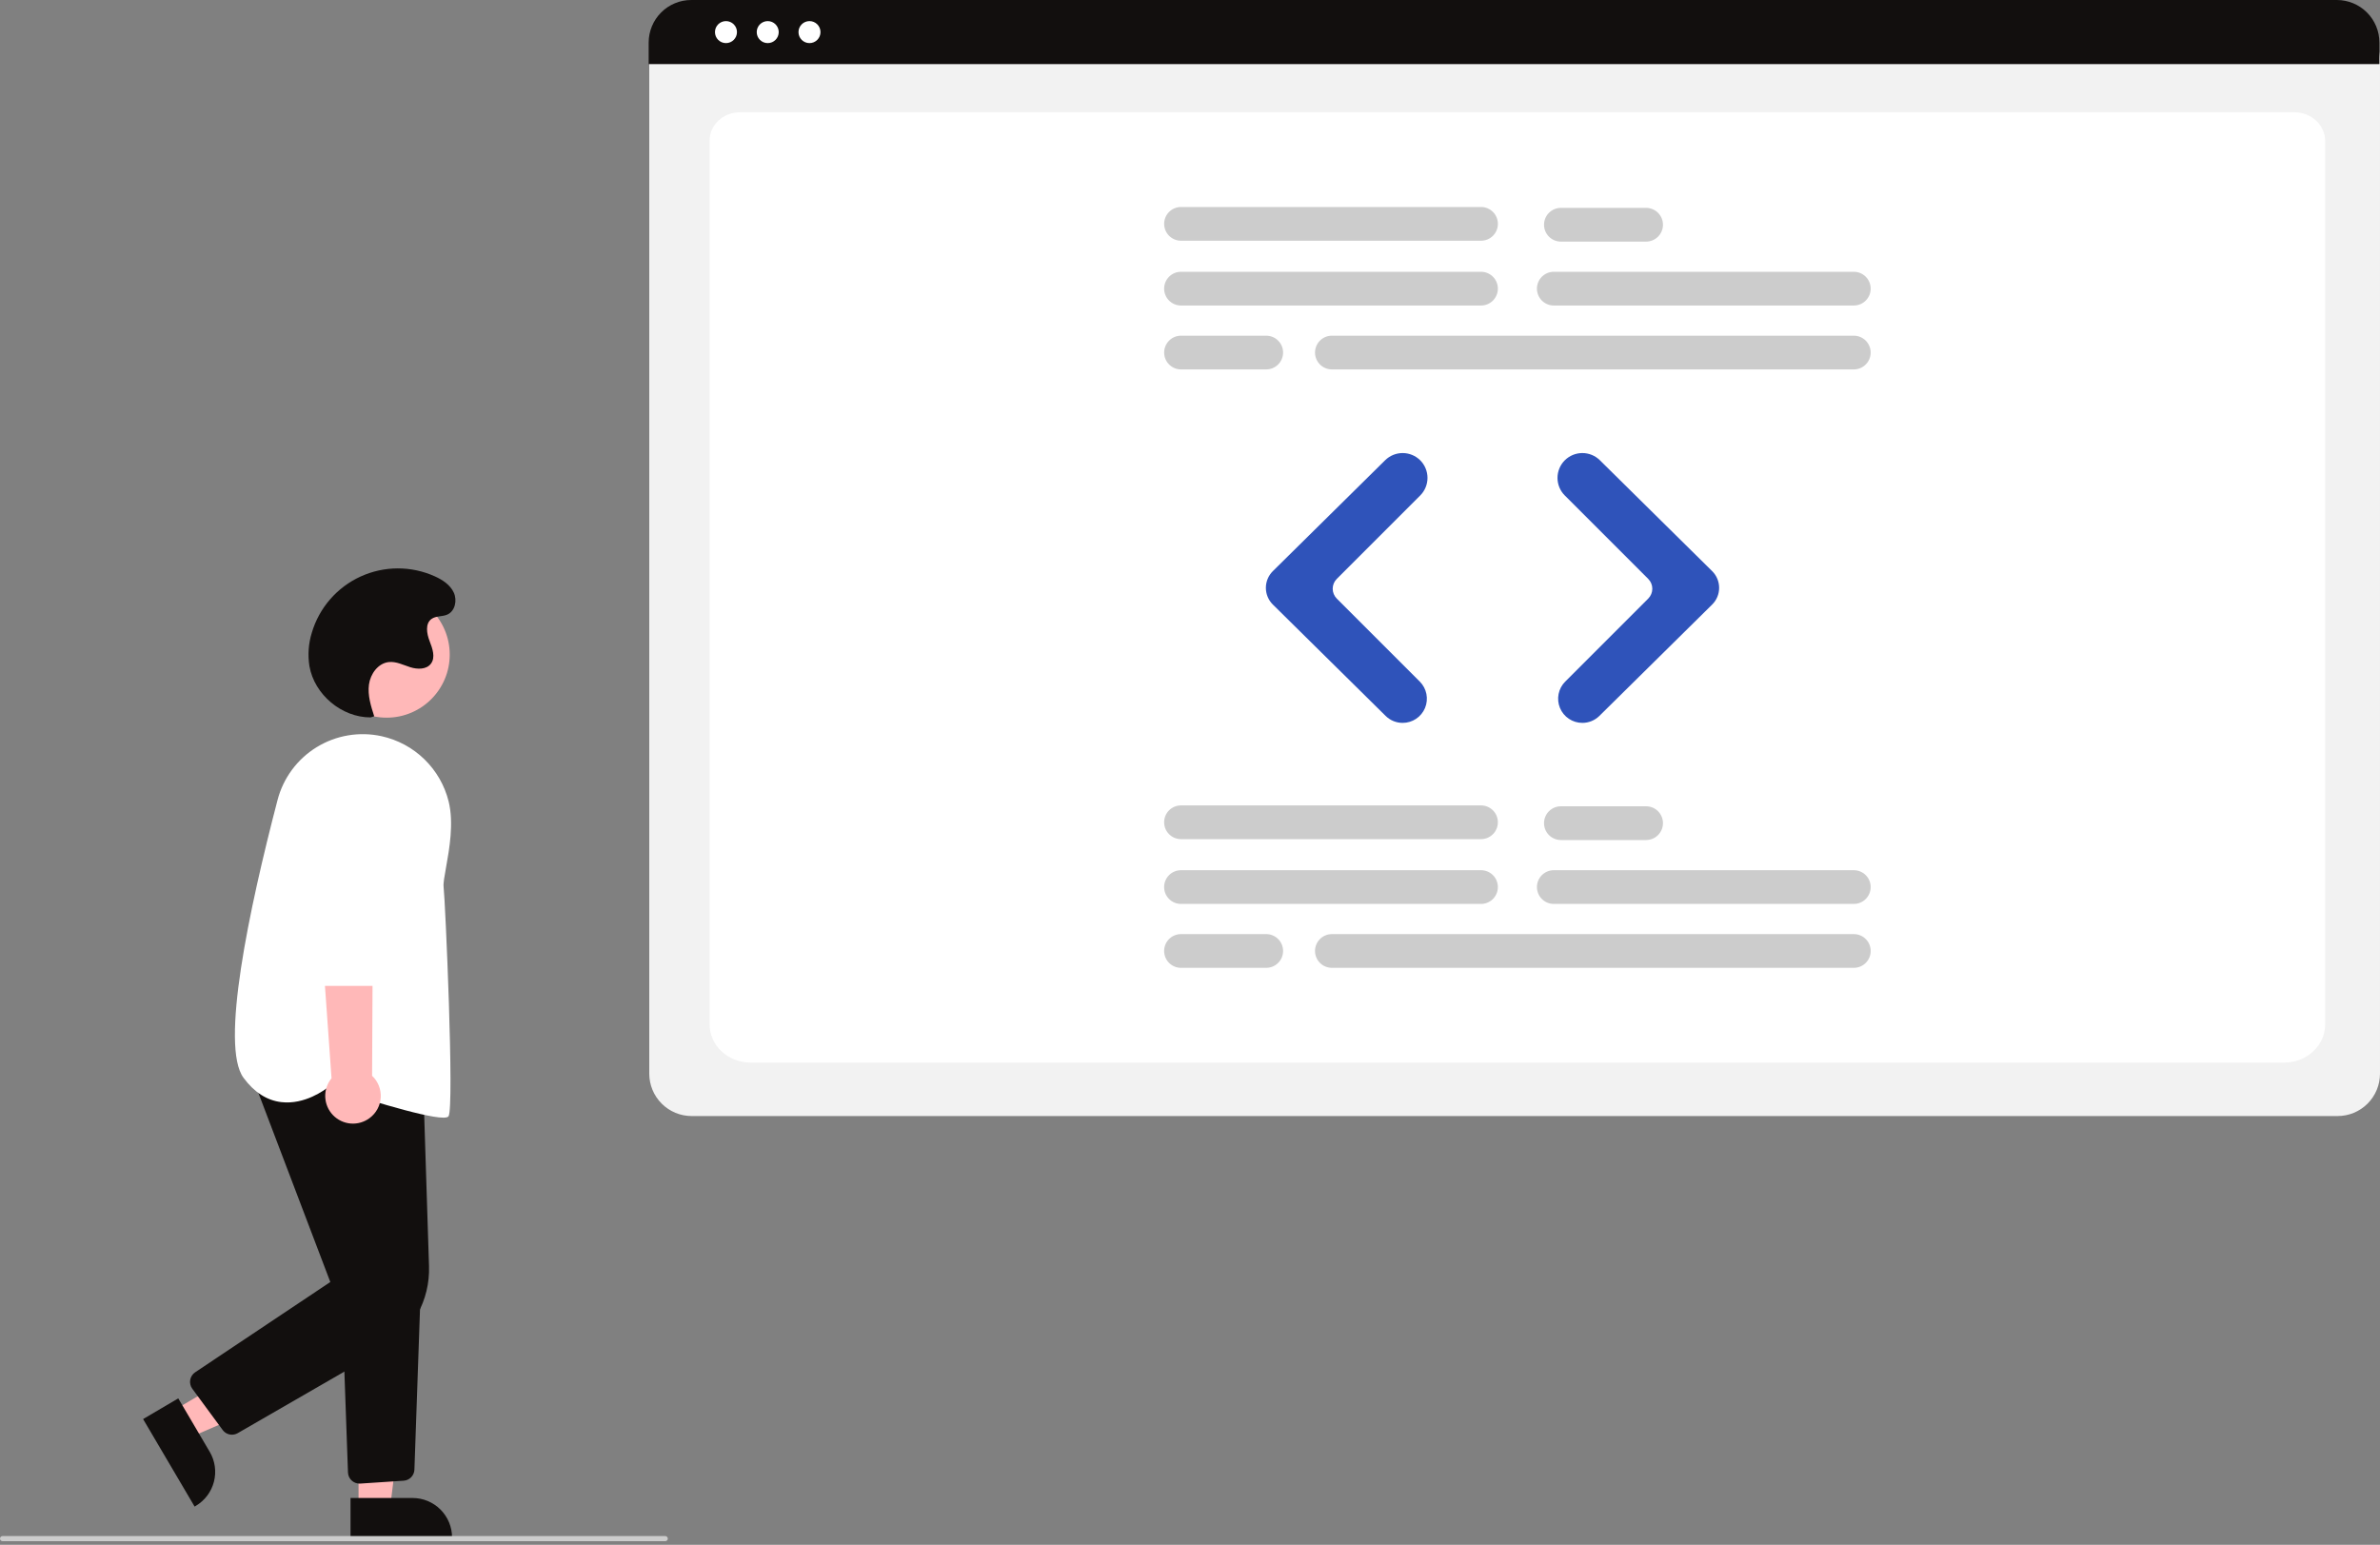 <svg width="456" height="296" viewBox="0 0 456 296" fill="none" xmlns="http://www.w3.org/2000/svg">
<rect x="0" y="0" width="456" height="296" fill="#808080" stroke="none"/>
<g clip-path="url(#clip0_1325_8459)">
<path d="M74.079 137.512C80.754 137.512 86.166 132.101 86.166 125.425C86.166 118.75 80.754 113.339 74.079 113.339C67.404 113.339 61.992 118.75 61.992 125.425C61.992 132.101 67.404 137.512 74.079 137.512Z" fill="#FFB8B8"/>
<path d="M33.238 270.265L36.299 275.465L57.81 266.135L53.293 258.461L33.238 270.265Z" fill="#FFB8B8"/>
<path d="M34.155 267.94L40.182 278.18L40.183 278.18C40.687 279.037 41.018 279.985 41.156 280.97C41.294 281.954 41.237 282.956 40.987 283.919C40.738 284.882 40.302 285.786 39.703 286.58C39.104 287.374 38.355 288.042 37.498 288.546L37.286 288.671L27.418 271.906L34.155 267.94Z" fill="#120F0E"/>
<path d="M68.698 288.997L74.731 288.996L77.602 265.725L68.697 265.726L68.698 288.997Z" fill="#FFB8B8"/>
<path d="M67.16 287.027L79.042 287.026H79.042C80.036 287.026 81.021 287.222 81.94 287.603C82.858 287.983 83.693 288.541 84.396 289.244C85.099 289.947 85.657 290.782 86.037 291.7C86.418 292.619 86.614 293.604 86.614 294.598V294.844L67.16 294.845L67.16 287.027Z" fill="#120F0E"/>
<path d="M44.443 274.898C44.096 274.898 43.754 274.816 43.444 274.66C43.134 274.503 42.866 274.275 42.66 273.996L36.841 266.093C36.664 265.852 36.537 265.577 36.469 265.286C36.4 264.994 36.392 264.692 36.444 264.397C36.495 264.102 36.606 263.821 36.77 263.57C36.933 263.32 37.146 263.105 37.395 262.938L63.287 245.645L47.664 204.566L81.073 207.323L82.198 242.624C82.304 245.839 81.533 249.022 79.969 251.832C78.405 254.643 76.106 256.975 73.318 258.58L45.55 274.6C45.214 274.795 44.832 274.897 44.443 274.898Z" fill="#120F0E"/>
<path d="M68.881 284.272C68.308 284.271 67.757 284.048 67.346 283.65C66.933 283.251 66.692 282.709 66.672 282.136L65.447 247.747L80.608 246.948L79.401 281.585C79.383 282.133 79.162 282.656 78.78 283.05C78.398 283.444 77.882 283.682 77.334 283.717L69.031 284.267C68.981 284.271 68.931 284.272 68.881 284.272Z" fill="#120F0E"/>
<path d="M84.94 214.152C81.083 214.152 67.61 209.814 62.932 208.267C62.233 208.827 58.389 211.701 53.902 211.176C51.133 210.851 48.696 209.284 46.657 206.518C42.156 200.409 47.716 174.21 53.172 153.308C54.266 149.083 56.956 145.446 60.675 143.163C64.394 140.88 68.854 140.127 73.117 141.064C76.206 141.746 79.044 143.276 81.312 145.482C83.58 147.689 85.188 150.483 85.955 153.553C86.982 157.735 86.098 162.654 85.453 166.246C85.15 167.935 84.91 169.269 84.992 169.925C85.309 172.458 87.068 212.193 85.937 213.89C85.816 214.07 85.468 214.152 84.94 214.152Z" fill="white"/>
<path d="M70.828 214.223C71.448 213.761 71.959 213.169 72.325 212.489C72.692 211.808 72.905 211.056 72.949 210.284C72.993 209.513 72.868 208.741 72.581 208.023C72.295 207.305 71.854 206.659 71.291 206.129L71.53 157.98L60.19 159.868L63.521 206.604C62.694 207.609 62.265 208.882 62.315 210.183C62.365 211.483 62.89 212.72 63.79 213.659C64.691 214.598 65.905 215.174 67.202 215.278C68.499 215.382 69.789 215.006 70.828 214.223Z" fill="#FFB8B8"/>
<path d="M73.451 188.902H61.235C60.652 188.9 60.093 188.669 59.678 188.258C59.264 187.848 59.028 187.291 59.021 186.707L58.721 153.592C58.711 152.447 58.927 151.312 59.359 150.251C59.79 149.19 60.427 148.225 61.234 147.412C62.041 146.6 63 145.955 64.058 145.515C65.115 145.075 66.249 144.85 67.394 144.851C68.539 144.853 69.672 145.081 70.729 145.523C71.785 145.965 72.743 146.613 73.548 147.428C74.352 148.242 74.987 149.209 75.416 150.27C75.845 151.332 76.058 152.469 76.045 153.614L75.665 186.713C75.656 187.295 75.419 187.851 75.005 188.26C74.591 188.669 74.033 188.9 73.451 188.902Z" fill="white"/>
<path d="M71.001 137.462C65.467 137.472 60.246 133.098 59.287 127.647C58.944 125.506 59.099 123.315 59.74 121.243C60.436 118.885 61.629 116.703 63.239 114.845C64.85 112.987 66.84 111.496 69.075 110.472C71.311 109.449 73.74 108.916 76.199 108.91C78.658 108.905 81.089 109.426 83.329 110.44C84.81 111.11 86.268 112.072 86.946 113.549C87.624 115.026 87.199 117.09 85.716 117.754C84.747 118.189 83.531 117.975 82.672 118.599C81.437 119.494 81.755 121.399 82.306 122.822C82.858 124.244 83.481 125.965 82.557 127.178C81.695 128.308 79.974 128.273 78.618 127.848C77.262 127.422 75.923 126.71 74.509 126.855C72.447 127.066 70.965 129.117 70.691 131.172C70.417 133.227 71.062 135.281 71.7 137.253L71.001 137.462Z" fill="#120F0E"/>
<path d="M127.457 295.308H0.492C0.362 295.308 0.236 295.256 0.144 295.164C0.052 295.072 0 294.946 0 294.816C0 294.685 0.052 294.56 0.144 294.468C0.236 294.376 0.362 294.324 0.492 294.324H127.457C127.587 294.324 127.712 294.376 127.805 294.468C127.897 294.56 127.949 294.685 127.949 294.816C127.949 294.946 127.897 295.072 127.805 295.164C127.712 295.256 127.587 295.308 127.457 295.308Z" fill="#CCCCCC"/>
<path d="M447.879 213.845H132.516C130.364 213.843 128.3 212.987 126.777 211.464C125.255 209.942 124.399 207.878 124.396 205.726V11.266C124.398 9.689 125.026 8.177 126.141 7.062C127.256 5.947 128.768 5.319 130.345 5.317H449.948C451.552 5.319 453.09 5.957 454.225 7.092C455.359 8.227 455.997 9.765 455.999 11.369V205.726C455.997 207.878 455.141 209.942 453.618 211.464C452.096 212.987 450.032 213.843 447.879 213.845Z" fill="#F2F2F2"/>
<path d="M437.683 203.594H143.773C139.464 203.594 135.959 200.311 135.959 196.277V26.939C135.959 23.947 138.556 21.513 141.749 21.513H439.61C442.856 21.513 445.496 23.987 445.496 27.029V196.277C445.496 200.311 441.991 203.594 437.683 203.594Z" fill="white"/>
<path d="M455.887 12.278H124.283V8.144C124.286 5.984 125.146 3.914 126.674 2.387C128.202 0.86 130.273 0.002 132.433 0H447.738C449.897 0.002 451.969 0.86 453.496 2.387C455.024 3.914 455.884 5.984 455.887 8.144V12.278Z" fill="#120F0E"/>
<path d="M139.094 8.259C140.258 8.259 141.202 7.316 141.202 6.151C141.202 4.987 140.258 4.043 139.094 4.043C137.93 4.043 136.986 4.987 136.986 6.151C136.986 7.316 137.93 8.259 139.094 8.259Z" fill="white"/>
<path d="M147.094 8.259C148.258 8.259 149.202 7.316 149.202 6.151C149.202 4.987 148.258 4.043 147.094 4.043C145.93 4.043 144.986 4.987 144.986 6.151C144.986 7.316 145.93 8.259 147.094 8.259Z" fill="white"/>
<path d="M155.096 8.259C156.26 8.259 157.204 7.316 157.204 6.151C157.204 4.987 156.26 4.043 155.096 4.043C153.932 4.043 152.988 4.987 152.988 6.151C152.988 7.316 153.932 8.259 155.096 8.259Z" fill="white"/>
<path d="M283.757 58.539H226.274C225.417 58.539 224.595 58.198 223.989 57.592C223.383 56.986 223.043 56.164 223.043 55.307C223.043 54.45 223.383 53.629 223.989 53.023C224.595 52.417 225.417 52.076 226.274 52.076H283.757C284.614 52.076 285.436 52.417 286.042 53.023C286.648 53.629 286.988 54.45 286.988 55.307C286.988 56.164 286.648 56.986 286.042 57.592C285.436 58.198 284.614 58.539 283.757 58.539Z" fill="#CCCCCC"/>
<path d="M355.184 58.539H297.702C296.845 58.539 296.023 58.198 295.417 57.592C294.811 56.986 294.471 56.164 294.471 55.307C294.471 54.45 294.811 53.629 295.417 53.023C296.023 52.417 296.845 52.076 297.702 52.076H355.184C356.041 52.076 356.863 52.417 357.469 53.023C358.075 53.629 358.416 54.45 358.416 55.307C358.416 56.164 358.075 56.986 357.469 57.592C356.863 58.198 356.041 58.539 355.184 58.539Z" fill="#CCCCCC"/>
<path d="M355.183 70.783H255.184C254.327 70.783 253.506 70.443 252.9 69.837C252.294 69.231 251.953 68.409 251.953 67.552C251.953 66.695 252.294 65.873 252.9 65.267C253.506 64.661 254.327 64.321 255.184 64.321H355.183C356.04 64.321 356.862 64.661 357.468 65.267C358.074 65.873 358.415 66.695 358.415 67.552C358.415 68.409 358.074 69.231 357.468 69.837C356.862 70.443 356.04 70.783 355.183 70.783Z" fill="#CCCCCC"/>
<path d="M283.757 46.124H226.274C225.418 46.123 224.597 45.782 223.992 45.176C223.387 44.57 223.047 43.749 223.047 42.892C223.047 42.036 223.387 41.215 223.992 40.609C224.597 40.003 225.418 39.662 226.274 39.661H283.757C284.181 39.661 284.602 39.744 284.994 39.906C285.387 40.068 285.744 40.306 286.044 40.606C286.345 40.906 286.583 41.263 286.746 41.655C286.908 42.047 286.992 42.468 286.992 42.892C286.992 43.317 286.908 43.738 286.746 44.13C286.583 44.522 286.345 44.879 286.044 45.179C285.744 45.479 285.387 45.717 284.994 45.879C284.602 46.041 284.181 46.124 283.757 46.124Z" fill="#CCCCCC"/>
<path d="M315.388 46.294H299.061C298.204 46.294 297.382 45.953 296.776 45.347C296.171 44.741 295.83 43.919 295.83 43.063C295.83 42.206 296.171 41.384 296.776 40.778C297.382 40.172 298.204 39.831 299.061 39.831H315.388C316.245 39.831 317.067 40.172 317.673 40.778C318.279 41.384 318.619 42.206 318.619 43.063C318.619 43.919 318.279 44.741 317.673 45.347C317.067 45.953 316.245 46.294 315.388 46.294Z" fill="#CCCCCC"/>
<path d="M242.601 70.783H226.274C225.418 70.782 224.597 70.442 223.992 69.836C223.387 69.23 223.047 68.409 223.047 67.552C223.047 66.696 223.387 65.875 223.992 65.269C224.597 64.663 225.418 64.322 226.274 64.321H242.601C243.025 64.32 243.446 64.404 243.838 64.566C244.231 64.728 244.587 64.966 244.888 65.266C245.188 65.566 245.427 65.922 245.589 66.315C245.752 66.707 245.836 67.127 245.836 67.552C245.836 67.977 245.752 68.397 245.589 68.79C245.427 69.182 245.188 69.538 244.888 69.838C244.587 70.138 244.231 70.376 243.838 70.539C243.446 70.701 243.025 70.784 242.601 70.783Z" fill="#CCCCCC"/>
<path d="M283.757 173.2H226.274C225.417 173.2 224.595 172.86 223.989 172.254C223.383 171.648 223.043 170.826 223.043 169.969C223.043 169.112 223.383 168.29 223.989 167.684C224.595 167.078 225.417 166.738 226.274 166.738H283.757C284.181 166.738 284.601 166.821 284.993 166.984C285.385 167.146 285.741 167.384 286.042 167.684C286.342 167.984 286.58 168.34 286.742 168.733C286.904 169.125 286.988 169.545 286.988 169.969C286.988 170.393 286.904 170.814 286.742 171.206C286.58 171.598 286.342 171.954 286.042 172.254C285.741 172.554 285.385 172.792 284.993 172.954C284.601 173.117 284.181 173.2 283.757 173.2Z" fill="#CCCCCC"/>
<path d="M355.184 173.2H297.702C296.845 173.2 296.023 172.86 295.417 172.254C294.811 171.648 294.471 170.826 294.471 169.969C294.471 169.112 294.811 168.29 295.417 167.684C296.023 167.078 296.845 166.738 297.702 166.738H355.184C355.609 166.738 356.029 166.821 356.421 166.984C356.813 167.146 357.169 167.384 357.469 167.684C357.769 167.984 358.007 168.34 358.17 168.733C358.332 169.125 358.416 169.545 358.416 169.969C358.416 170.393 358.332 170.814 358.17 171.206C358.007 171.598 357.769 171.954 357.469 172.254C357.169 172.554 356.813 172.792 356.421 172.954C356.029 173.117 355.609 173.2 355.184 173.2Z" fill="#CCCCCC"/>
<path d="M355.183 185.445H255.184C254.327 185.445 253.506 185.105 252.9 184.499C252.294 183.893 251.953 183.071 251.953 182.214C251.953 181.357 252.294 180.535 252.9 179.929C253.506 179.323 254.327 178.983 255.184 178.983H355.183C355.608 178.982 356.029 179.065 356.421 179.227C356.814 179.39 357.17 179.627 357.471 179.928C357.771 180.228 358.01 180.584 358.172 180.976C358.335 181.369 358.419 181.789 358.419 182.214C358.419 182.638 358.335 183.059 358.172 183.451C358.01 183.844 357.771 184.2 357.471 184.5C357.17 184.8 356.814 185.038 356.421 185.2C356.029 185.362 355.608 185.446 355.183 185.445Z" fill="#CCCCCC"/>
<path d="M283.757 160.786H226.274C225.417 160.786 224.595 160.445 223.989 159.839C223.383 159.233 223.043 158.411 223.043 157.554C223.043 156.697 223.383 155.875 223.989 155.269C224.595 154.663 225.417 154.323 226.274 154.323H283.757C284.614 154.323 285.436 154.663 286.042 155.269C286.648 155.875 286.988 156.697 286.988 157.554C286.988 158.411 286.648 159.233 286.042 159.839C285.436 160.445 284.614 160.786 283.757 160.786Z" fill="#CCCCCC"/>
<path d="M315.388 160.956H299.061C298.204 160.956 297.382 160.615 296.776 160.009C296.171 159.403 295.83 158.581 295.83 157.724C295.83 156.867 296.171 156.045 296.776 155.439C297.382 154.833 298.204 154.493 299.061 154.493H315.388C316.245 154.493 317.067 154.833 317.673 155.439C318.279 156.045 318.619 156.867 318.619 157.724C318.619 158.581 318.279 159.403 317.673 160.009C317.067 160.615 316.245 160.956 315.388 160.956Z" fill="#CCCCCC"/>
<path d="M242.601 185.445H226.274C225.417 185.445 224.595 185.105 223.989 184.499C223.383 183.893 223.043 183.071 223.043 182.214C223.043 181.357 223.383 180.535 223.989 179.929C224.595 179.323 225.417 178.983 226.274 178.983H242.601C243.025 178.982 243.446 179.065 243.838 179.227C244.231 179.39 244.588 179.627 244.888 179.928C245.188 180.228 245.427 180.584 245.59 180.976C245.752 181.369 245.836 181.789 245.836 182.214C245.836 182.638 245.752 183.059 245.59 183.451C245.427 183.844 245.188 184.2 244.888 184.5C244.588 184.8 244.231 185.038 243.838 185.2C243.446 185.362 243.025 185.446 242.601 185.445Z" fill="#CCCCCC"/>
<path d="M268.744 138.51C267.524 138.513 266.352 138.033 265.484 137.176L243.876 115.839C243.452 115.42 243.115 114.921 242.885 114.371C242.655 113.821 242.537 113.231 242.537 112.634C242.537 112.038 242.655 111.448 242.885 110.898C243.115 110.348 243.452 109.849 243.876 109.43L265.397 88.178C266.293 87.297 267.501 86.805 268.758 86.809C270.015 86.813 271.22 87.313 272.111 88.2C273.003 89.094 273.504 90.305 273.504 91.567C273.504 92.83 273.003 94.041 272.111 94.935L256.119 110.927C255.621 111.426 255.341 112.103 255.341 112.808C255.341 113.514 255.621 114.19 256.119 114.69L272.024 130.595C272.674 131.243 273.116 132.07 273.296 132.969C273.475 133.869 273.383 134.802 273.032 135.65C272.68 136.498 272.085 137.222 271.322 137.731C270.559 138.24 269.661 138.511 268.744 138.51V138.51Z" fill="#2F53BA"/>
<path d="M303.174 138.51C302.257 138.511 301.359 138.24 300.596 137.731C299.833 137.222 299.238 136.498 298.886 135.65C298.535 134.802 298.443 133.869 298.622 132.969C298.802 132.07 299.244 131.243 299.894 130.595L315.799 114.69C316.297 114.19 316.577 113.514 316.577 112.808C316.577 112.103 316.297 111.426 315.799 110.927L299.807 94.935C299.365 94.493 299.014 93.968 298.775 93.39C298.535 92.812 298.412 92.193 298.412 91.567C298.412 90.942 298.535 90.323 298.775 89.745C299.014 89.167 299.365 88.642 299.807 88.2C300.698 87.313 301.903 86.813 303.16 86.809C304.417 86.805 305.625 87.297 306.521 88.178L328.042 109.43C328.466 109.849 328.803 110.348 329.033 110.898C329.263 111.448 329.381 112.038 329.381 112.634C329.381 113.231 329.263 113.821 329.033 114.371C328.803 114.921 328.466 115.42 328.042 115.839L306.434 137.176C305.566 138.033 304.394 138.513 303.174 138.51Z" fill="#2F53BA"/>
</g>
<defs>
<clipPath id="clip0_1325_8459">
<rect width="456" height="295.308" fill="white"/>
</clipPath>
</defs>
</svg>
